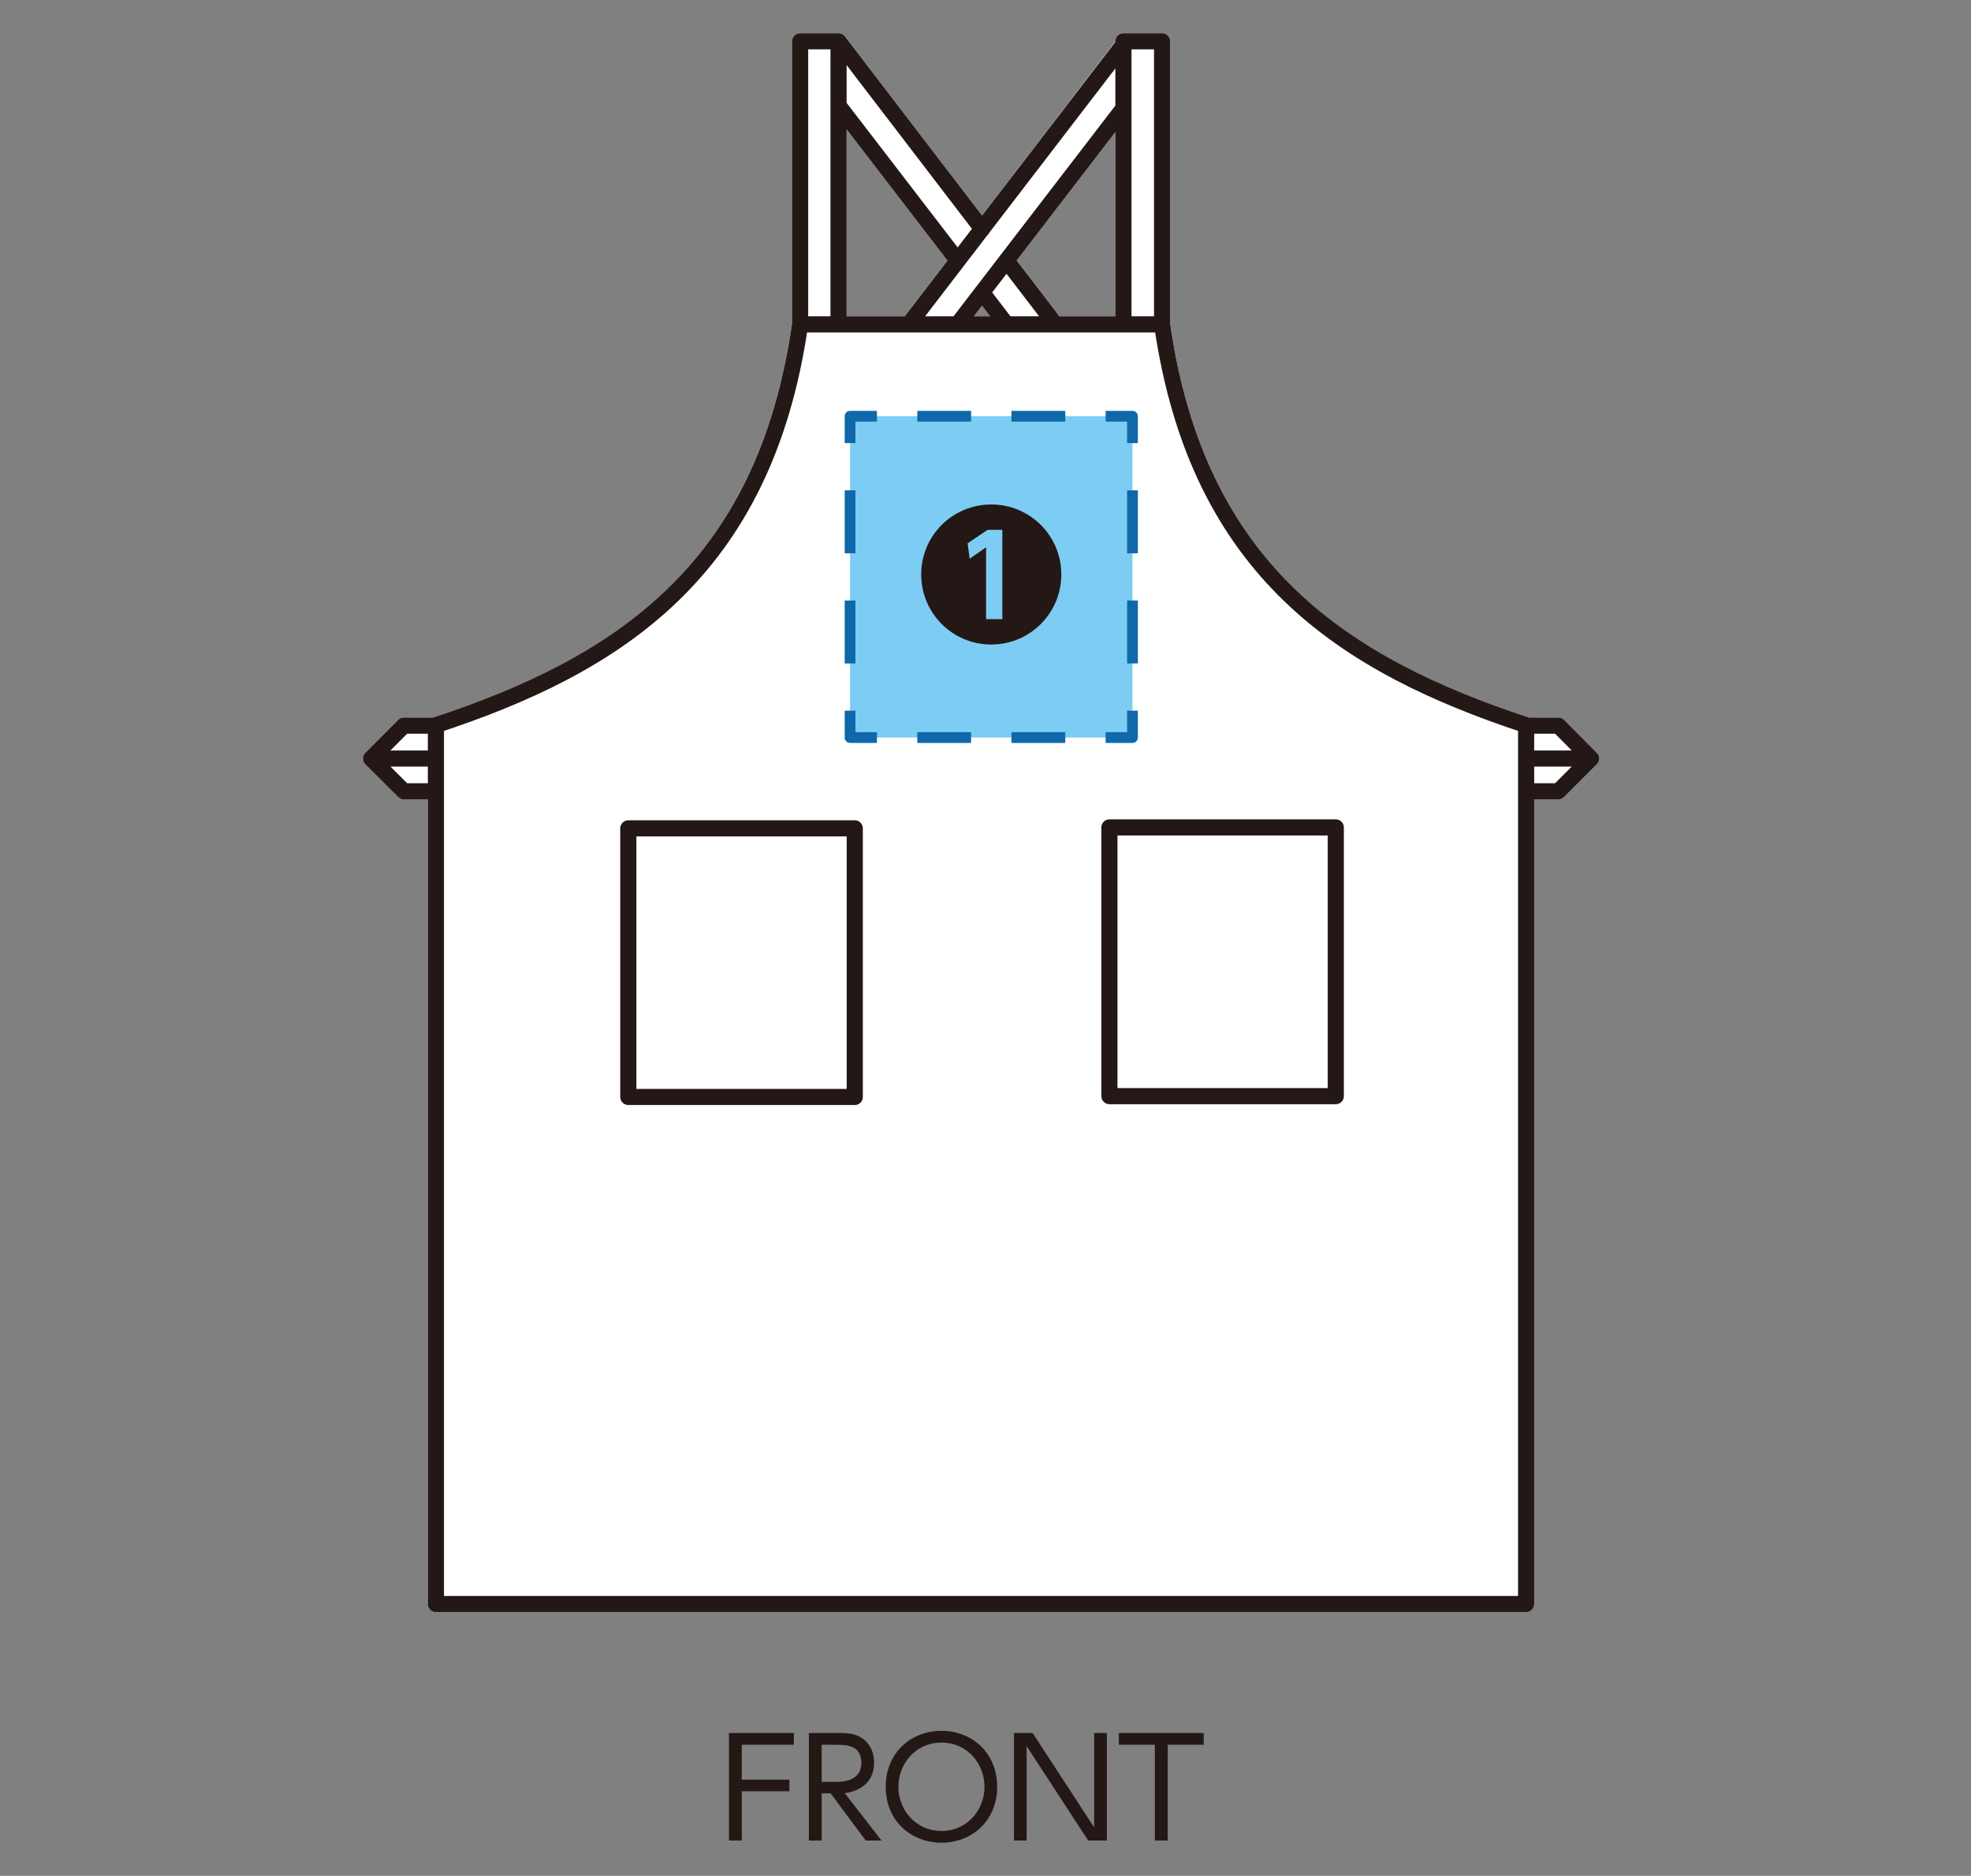 <?xml version="1.0" encoding="utf-8"?>
<!-- Generator: Adobe Illustrator 16.0.4, SVG Export Plug-In . SVG Version: 6.00 Build 0)  -->
<!DOCTYPE svg PUBLIC "-//W3C//DTD SVG 1.1//EN" "http://www.w3.org/Graphics/SVG/1.1/DTD/svg11.dtd">
<svg version="1.1" id="レイヤー_1" xmlns="http://www.w3.org/2000/svg" xmlns:xlink="http://www.w3.org/1999/xlink" x="0px"
	 y="0px" width="275.078px" height="261.852px" viewBox="0 0 275.078 261.852" enable-background="new 0 0 275.078 261.852"
	 xml:space="preserve">
<rect x="0" y="0" width="275.078" height="261.852" fill="#808080" stroke="none"/>
<g>
	<rect x="-0.039" y="-0.574" fill="none" width="275.078" height="261.853"/>
</g>
<path fill="#FFFFFF" d="M119.293,114.504H87.689c-0.62,0-1.124,0.506-1.124,1.127v37.496c0,0.619,0.504,1.123,1.124,1.123h31.604
	c0.622,0,1.126-0.504,1.126-1.123v-37.496C120.419,115.01,119.915,114.504,119.293,114.504z"/>
<rect x="88.815" y="116.754" fill="#FFFFFF" width="29.352" height="35.246"/>
<polygon fill="#FFFFFF" points="59.711,109.334 56.824,109.334 54.497,107.01 59.711,107.01 "/>
<polygon fill="#FFFFFF" points="59.711,104.761 54.489,104.761 56.827,102.416 59.711,102.416 "/>
<polygon fill="#FFFFFF" points="157.915,15.133 157.915,15.116 157.915,6.889 161.059,6.889 161.059,44.156 157.915,44.156 "/>
<path fill="#FFFFFF" d="M137.804,32.824c0.127-0.107,0.227-0.24,0.293-0.383l17.564-22.896v5.194L136.26,40.002
	c-0.08,0.08-0.147,0.168-0.2,0.264l-2.986,3.89h-3.964L137.804,32.824z"/>
<polygon fill="#FFFFFF" points="145.02,44.156 141.021,44.156 138.471,40.824 140.471,38.221 "/>
<path fill="#FFFFFF" d="M118.155,9.086l17.487,22.854l-1.99,2.596L118.214,14.44c-0.02-0.025-0.039-0.049-0.059-0.071V9.086z"/>
<path fill="#FFFFFF" d="M223.105,105.477L223.105,105.477c-0.056-0.143-0.14-0.271-0.248-0.381l-4.564-4.597
	c-0.212-0.21-0.499-0.332-0.798-0.332h-4.106c-0.017-0.007-0.031-0.01-0.048-0.017c-22.961-7.578-44.913-19.479-50.03-54.979V5.766
	c0-0.621-0.504-1.126-1.125-1.126h-5.396c-0.623,0-1.126,0.505-1.126,1.126l-18.6,24.325L117.928,5.092
	c-0.01-0.016-0.021-0.029-0.034-0.045V5.043h-0.001c-0.103-0.123-0.228-0.221-0.365-0.286c-0.134-0.071-0.288-0.11-0.447-0.117
	c-0.021,0.003-0.039,0.003-0.063,0h-5.351c-0.622,0-1.126,0.505-1.126,1.126v39.434c-5.141,35.49-27.095,47.386-50.057,54.948
	c-0.016,0.012-0.03,0.015-0.046,0.021H56.36c-0.299,0-0.586,0.122-0.798,0.329l-4.582,4.594c-0.112,0.113-0.198,0.244-0.252,0.387
	c-0.043,0.107-0.068,0.227-0.075,0.354l0,0v0.002c-0.002,0.037-0.002,0.072,0,0.107l0,0c0.006,0.135,0.034,0.256,0.08,0.372
	c0.057,0.136,0.139,0.266,0.249,0.371l4.583,4.576c0.21,0.21,0.496,0.327,0.795,0.327h3.351v112.327c0,0.62,0.503,1.124,1.126,1.124
	h152.151c0.623,0,1.127-0.504,1.127-1.124V111.586h3.38c0.298,0,0.584-0.117,0.796-0.332l4.564-4.574
	c0.107-0.109,0.188-0.234,0.244-0.365c0.049-0.115,0.078-0.24,0.082-0.375c0.002-0.036,0.002-0.07,0-0.107v-0.002l0,0
	C223.176,105.701,223.148,105.584,223.105,105.477z M126.272,44.156h-8.117V18.054l14.08,18.331L126.272,44.156z M135.914,44.156
	l1.137-1.479l1.137,1.479H135.914z M155.663,44.156h-7.81l-5.961-7.786l13.771-17.932V44.156z"/>
<rect x="112.792" y="6.889" fill="#FFFFFF" width="3.111" height="37.269"/>
<path fill="#FFFFFF" d="M211.863,222.787H61.962V102.033c23.176-7.746,45.186-20.008,50.674-55.633h14.182
	c0.007,0.006,0.015,0,0.02,0h6.784c0.006,0,0.01,0,0.017,0h13.651c0.005,0,0.013,0,0.021,0h13.908
	c5.473,35.609,27.475,47.881,50.646,55.633v120.754H211.863z"/>
<path fill="#FFFFFF" d="M153.707,115.501v37.511c0,0.623,0.503,1.125,1.126,1.125h31.595c0.621,0,1.125-0.502,1.125-1.125v-37.511
	c0-0.618-0.504-1.126-1.125-1.126h-31.595C154.21,114.375,153.707,114.883,153.707,115.501z"/>
<rect x="155.959" y="116.627" fill="#FFFFFF" width="29.342" height="35.259"/>
<g>
	<path fill="#231815" d="M110.169,248.427v1.619h-6.645v6.874h-1.79v-15.005h9.062v1.638h-7.272v4.874H110.169z"/>
	<path fill="#231815" d="M117,241.915c1.181,0,2.095,0.058,2.933,0.495c1.79,0.949,2.057,2.666,2.057,3.675
		c0,2.57-1.828,3.939-4.093,4.228l5.121,6.607h-2.19l-4.911-6.588h-1.238v6.588h-1.79v-15.005H117z M114.678,243.553v5.18h2
		c0.933,0,3.541-0.096,3.541-2.646c0-2.532-2.229-2.532-3.522-2.532L114.678,243.553L114.678,243.553z"/>
	<path fill="#231815" d="M131.401,241.611c4.283,0,7.768,3.104,7.768,7.808s-3.484,7.806-7.768,7.806
		c-4.267,0-7.788-3.062-7.788-7.806S127.135,241.611,131.401,241.611z M131.401,255.586c3.636,0,5.997-2.989,5.997-6.169
		c0-3.182-2.361-6.169-5.997-6.169c-3.638,0-6.018,2.97-6.018,6.169S127.764,255.586,131.401,255.586z"/>
	<path fill="#231815" d="M144.117,241.915l8.588,13.177v-13.177h1.771v15.005h-2.609l-8.588-13.178v13.178h-1.771v-15.005H144.117z"
		/>
	<path fill="#231815" d="M162.965,256.92h-1.79v-13.367h-5.024v-1.638h11.844v1.638h-5.027L162.965,256.92L162.965,256.92z"/>
</g>
<path fill="none" stroke="#231815" stroke-width="2.251" stroke-linecap="round" stroke-linejoin="round" stroke-miterlimit="10" d="
	M140.27,45.02l-3.225-4.205 M140.48,36.377l6.815,8.899 M133.649,36.377l-16.327-21.254 M117.029,5.766l20.05,26.198 M156.977,5.987
	l-30.147,39.291 M156.789,15.123l-23.158,30.153 M154.833,153.012h31.594v-37.511h-31.594V153.012z M119.293,153.127H87.689v-37.496
	h31.604V153.127z M117.029,5.766h-5.363v39.513h5.363V5.766z M156.789,5.766h5.396v39.513h-5.396V5.766z M60.837,105.887h-9.06
	 M60.796,101.291H56.36l-4.583,4.596l4.583,4.574h4.477 M213.02,105.887h9.039 M213.038,101.291h4.457l4.563,4.596l-4.563,4.574
	h-4.478 M136.917,223.913h76.071V101.217c-25.18-8.308-45.829-21.324-50.801-55.938h-25.271h-25.251
	c-4.985,34.614-25.62,47.633-50.829,55.938v122.696H136.917"/>
<rect x="118.636" y="58.104" fill="#7DCCF3" width="39.417" height="44.854"/>
<g>
	<g>
		<polyline fill="none" stroke="#0E68AA" stroke-width="1.5" stroke-linejoin="round" points="158.053,99.205 158.053,102.956 
			154.303,102.956 		"/>
		
			<line fill="none" stroke="#0E68AA" stroke-width="1.5" stroke-linejoin="round" stroke-dasharray="7.509,5.632" x1="148.67" y1="102.956" x2="125.203" y2="102.956"/>
		<polyline fill="none" stroke="#0E68AA" stroke-width="1.5" stroke-linejoin="round" points="122.387,102.956 118.636,102.956 
			118.636,99.205 		"/>
		
			<line fill="none" stroke="#0E68AA" stroke-width="1.5" stroke-linejoin="round" stroke-dasharray="8.788,6.591" x1="118.636" y1="92.615" x2="118.636" y2="65.151"/>
		<polyline fill="none" stroke="#0E68AA" stroke-width="1.5" stroke-linejoin="round" points="118.636,61.855 118.636,58.104 
			122.387,58.104 		"/>
		
			<line fill="none" stroke="#0E68AA" stroke-width="1.5" stroke-linejoin="round" stroke-dasharray="7.509,5.632" x1="128.019" y1="58.104" x2="151.484" y2="58.104"/>
		<polyline fill="none" stroke="#0E68AA" stroke-width="1.5" stroke-linejoin="round" points="154.303,58.104 158.053,58.104 
			158.053,61.855 		"/>
		
			<line fill="none" stroke="#0E68AA" stroke-width="1.5" stroke-linejoin="round" stroke-dasharray="8.788,6.591" x1="158.053" y1="68.446" x2="158.053" y2="95.909"/>
	</g>
</g>
<g>
	<path fill="#231815" d="M148.117,80.195c0,5.402-4.371,9.775-9.775,9.775c-5.403,0-9.776-4.373-9.776-9.775
		c0-5.465,4.413-9.775,9.776-9.775C143.704,70.418,148.117,74.73,148.117,80.195z M135.042,75.844l0.288,2.146l2.29-1.59v10.022
		h2.269V73.966h-2.062L135.042,75.844z"/>
</g>
</svg>
